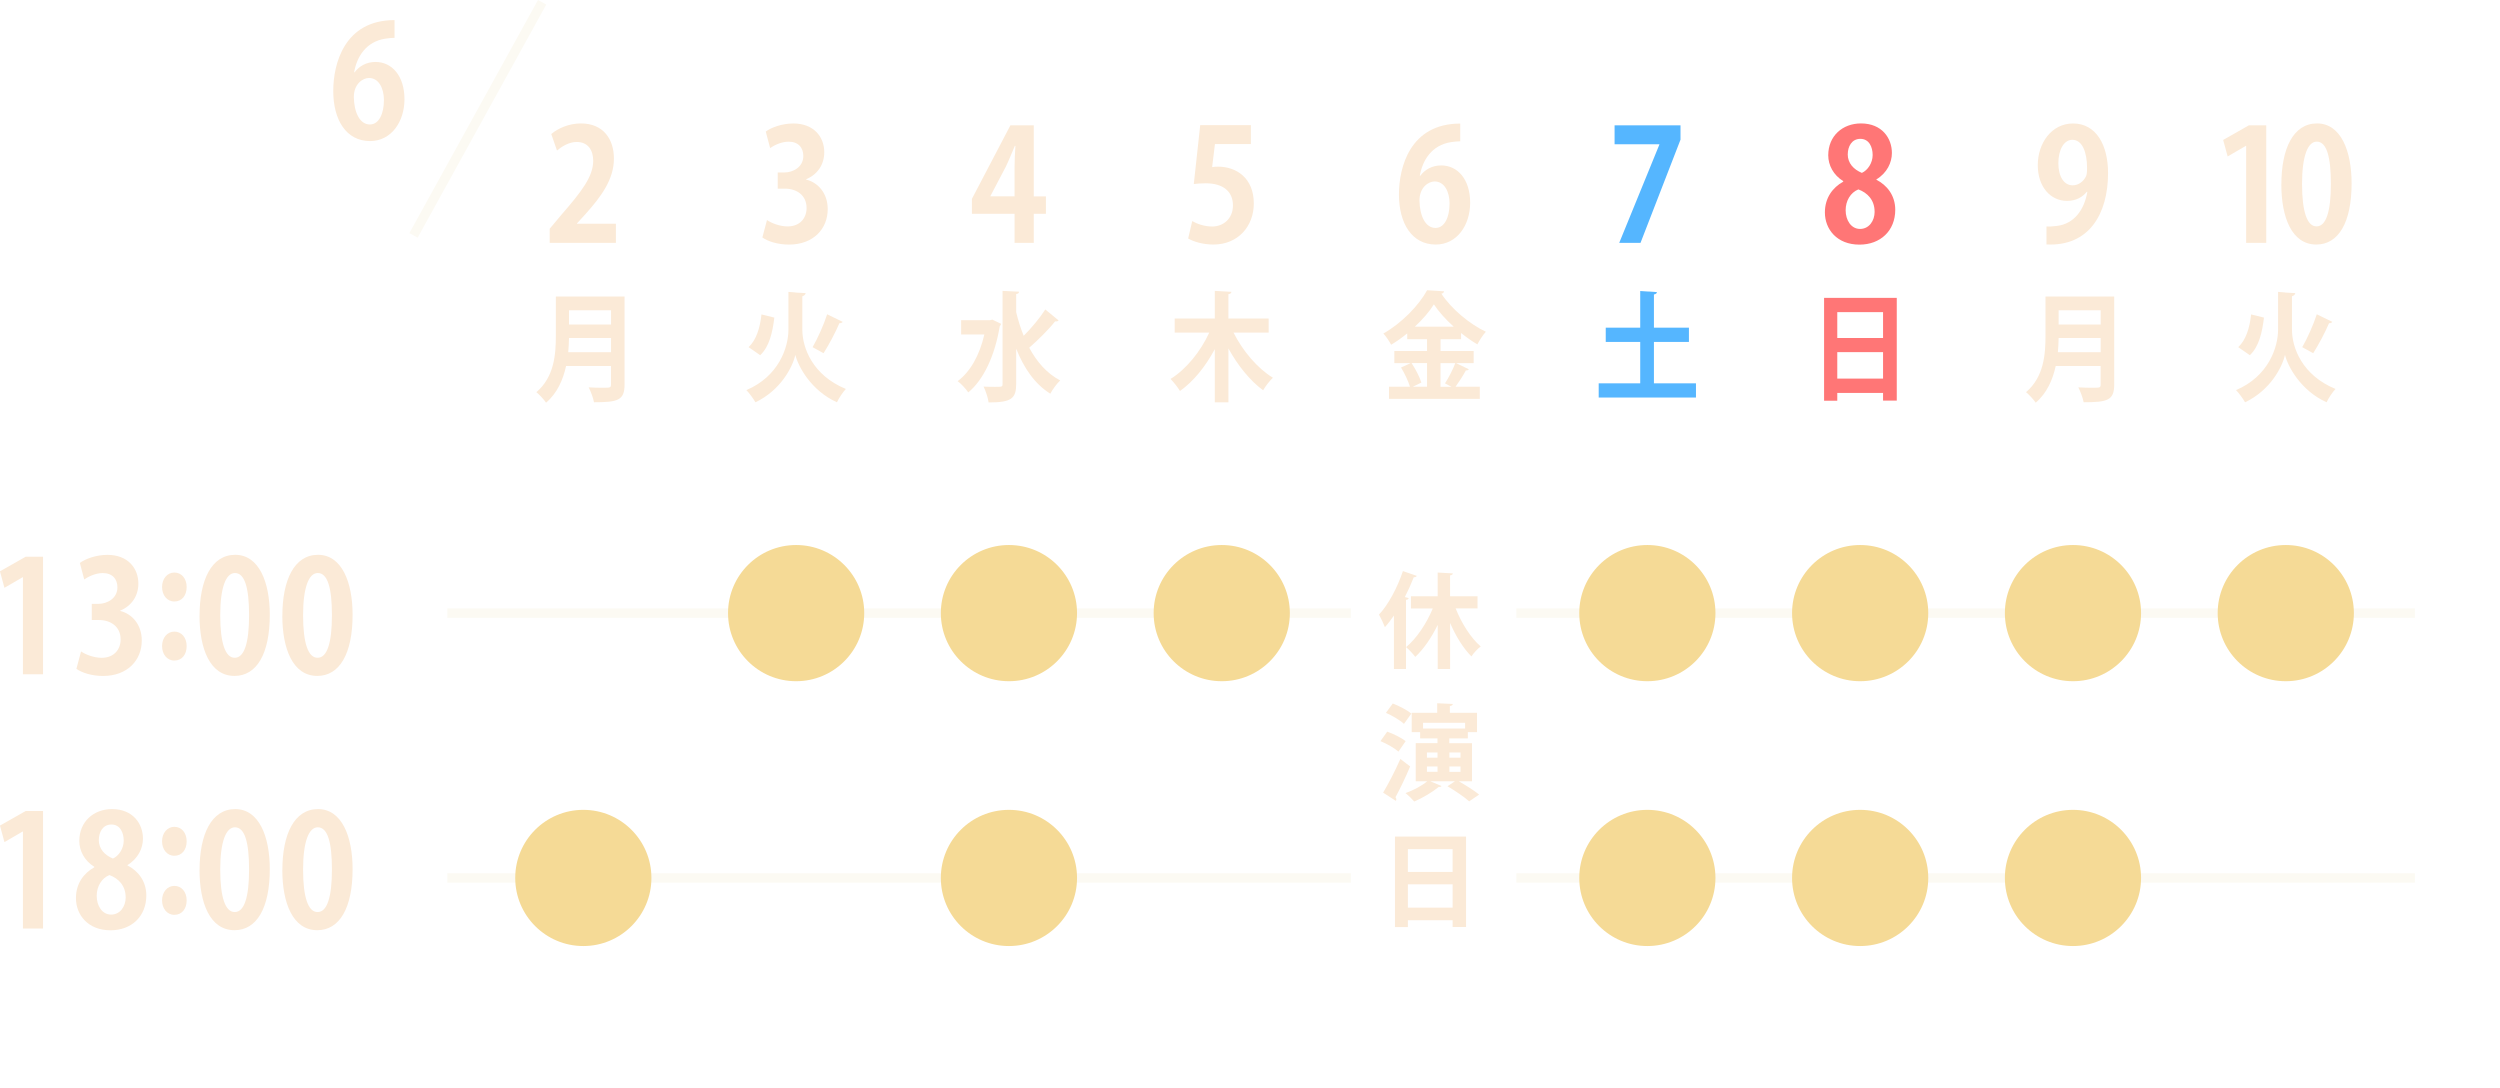 <?xml version="1.0" encoding="UTF-8"?><svg id="_レイヤー_2" xmlns="http://www.w3.org/2000/svg" xmlns:xlink="http://www.w3.org/1999/xlink" viewBox="0 0 528.65 230.14"><defs><style>.cls-1{filter:url(#outer-glow-7);}.cls-1,.cls-2,.cls-3,.cls-4,.cls-5,.cls-6,.cls-7,.cls-8,.cls-9,.cls-10,.cls-11,.cls-12{fill:#f5da96;}.cls-2{filter:url(#outer-glow-8);}.cls-13{fill:#ff7676;}.cls-3{filter:url(#outer-glow-6);}.cls-14{fill:none;stroke:#fcfaf3;stroke-width:2px;}.cls-15{fill:#fbead7;}.cls-4{filter:url(#outer-glow-2);}.cls-5{filter:url(#outer-glow-1);}.cls-16{fill:#55b6ff;}.cls-6{filter:url(#outer-glow-11);}.cls-7{filter:url(#outer-glow-10);}.cls-8{filter:url(#outer-glow-4);}.cls-10{filter:url(#outer-glow-3);}.cls-11{filter:url(#outer-glow-9);}.cls-12{filter:url(#outer-glow-5);}</style><filter id="outer-glow-1" x="78.65" y="141.14" width="90" height="89" filterUnits="userSpaceOnUse"><feOffset dx="0" dy="0"/><feGaussianBlur result="blur" stdDeviation="10"/><feFlood flood-color="#000" flood-opacity=".75"/><feComposite in2="blur" operator="in"/><feComposite in="SourceGraphic"/></filter><filter id="outer-glow-2" x="123.65" y="85.14" width="90" height="89" filterUnits="userSpaceOnUse"><feOffset dx="0" dy="0"/><feGaussianBlur result="blur-2" stdDeviation="10"/><feFlood flood-color="#000" flood-opacity=".75"/><feComposite in2="blur-2" operator="in"/><feComposite in="SourceGraphic"/></filter><filter id="outer-glow-3" x="168.65" y="85.14" width="90" height="89" filterUnits="userSpaceOnUse"><feOffset dx="0" dy="0"/><feGaussianBlur result="blur-3" stdDeviation="10"/><feFlood flood-color="#000" flood-opacity=".75"/><feComposite in2="blur-3" operator="in"/><feComposite in="SourceGraphic"/></filter><filter id="outer-glow-4" x="168.65" y="141.14" width="90" height="89" filterUnits="userSpaceOnUse"><feOffset dx="0" dy="0"/><feGaussianBlur result="blur-4" stdDeviation="10"/><feFlood flood-color="#000" flood-opacity=".75"/><feComposite in2="blur-4" operator="in"/><feComposite in="SourceGraphic"/></filter><filter id="outer-glow-5" x="213.65" y="85.14" width="90" height="89" filterUnits="userSpaceOnUse"><feOffset dx="0" dy="0"/><feGaussianBlur result="blur-5" stdDeviation="10"/><feFlood flood-color="#000" flood-opacity=".75"/><feComposite in2="blur-5" operator="in"/><feComposite in="SourceGraphic"/></filter><filter id="outer-glow-6" x="303.65" y="85.14" width="90" height="89" filterUnits="userSpaceOnUse"><feOffset dx="0" dy="0"/><feGaussianBlur result="blur-6" stdDeviation="10"/><feFlood flood-color="#000" flood-opacity=".75"/><feComposite in2="blur-6" operator="in"/><feComposite in="SourceGraphic"/></filter><filter id="outer-glow-7" x="303.65" y="141.14" width="90" height="89" filterUnits="userSpaceOnUse"><feOffset dx="0" dy="0"/><feGaussianBlur result="blur-7" stdDeviation="10"/><feFlood flood-color="#000" flood-opacity=".75"/><feComposite in2="blur-7" operator="in"/><feComposite in="SourceGraphic"/></filter><filter id="outer-glow-8" x="348.65" y="141.14" width="90" height="89" filterUnits="userSpaceOnUse"><feOffset dx="0" dy="0"/><feGaussianBlur result="blur-8" stdDeviation="10"/><feFlood flood-color="#000" flood-opacity=".75"/><feComposite in2="blur-8" operator="in"/><feComposite in="SourceGraphic"/></filter><filter id="outer-glow-9" x="393.65" y="85.14" width="90" height="89" filterUnits="userSpaceOnUse"><feOffset dx="0" dy="0"/><feGaussianBlur result="blur-9" stdDeviation="10"/><feFlood flood-color="#000" flood-opacity=".75"/><feComposite in2="blur-9" operator="in"/><feComposite in="SourceGraphic"/></filter><filter id="outer-glow-10" x="393.65" y="141.14" width="90" height="89" filterUnits="userSpaceOnUse"><feOffset dx="0" dy="0"/><feGaussianBlur result="blur-10" stdDeviation="10"/><feFlood flood-color="#000" flood-opacity=".75"/><feComposite in2="blur-10" operator="in"/><feComposite in="SourceGraphic"/></filter><filter id="outer-glow-11" x="438.65" y="85.14" width="90" height="89" filterUnits="userSpaceOnUse"><feOffset dx="0" dy="0"/><feGaussianBlur result="blur-11" stdDeviation="10"/><feFlood flood-color="#000" flood-opacity=".75"/><feComposite in2="blur-11" operator="in"/><feComposite in="SourceGraphic"/></filter></defs><g id="_レイヤー_1-2"><line class="cls-14" x1="320.65" y1="129.65" x2="510.65" y2="129.65"/><line class="cls-14" x1="320.65" y1="185.65" x2="510.65" y2="185.65"/><line class="cls-14" x1="94.59" y1="129.65" x2="285.65" y2="129.65"/><line class="cls-14" x1="94.59" y1="185.65" x2="285.65" y2="185.65"/><path class="cls-15" d="M74.97,15.3c.98-1.31,2.51-2.2,4.44-2.2,3.46,0,6.12,2.93,6.12,7.89,0,4.7-2.75,8.84-7.28,8.84-5.06,0-7.78-4.5-7.78-10.59,0-5.69,2.31-14.99,12.96-14.99v3.75c-.56,0-1.18.07-1.92.17-4.11.62-6.07,3.85-6.63,7.13h.09ZM81.19,21.22c0-2.6-1.12-4.73-3.17-4.73-1.3,0-3.2,1.25-3.2,4.04.06,3.22,1.24,5.79,3.4,5.79,1.92,0,2.96-2.3,2.96-5.1Z"/><path class="cls-15" d="M4.85,142.58v-20.52h-.06l-3.85,2.24-.95-3.49,5.44-3.09h3.67v24.86h-4.26Z"/><path class="cls-15" d="M25.42,129.19c2.49.62,4.56,2.86,4.56,6.25,0,4.14-2.99,7.5-8.2,7.5-2.37,0-4.5-.69-5.62-1.51l.98-3.68c.83.59,2.63,1.35,4.35,1.35,2.69,0,4.02-1.84,4.02-3.88,0-2.79-2.19-4.11-4.59-4.11h-1.51v-3.42h1.42c1.75,0,4-1.09,4-3.49,0-1.74-1.04-3.02-3.11-3.02-1.54,0-3.05.76-3.91,1.35l-.92-3.49c1.15-.86,3.43-1.71,5.83-1.71,4.29,0,6.54,2.79,6.54,6.08,0,2.57-1.39,4.7-3.85,5.72v.07Z"/><path class="cls-15" d="M34.27,124.13c0-1.74,1.09-3.06,2.6-3.06s2.6,1.25,2.6,3.06-1.01,3.06-2.6,3.06-2.6-1.38-2.6-3.06ZM34.27,136.62c0-1.74,1.09-3.06,2.6-3.06s2.6,1.25,2.6,3.06-1.01,3.06-2.6,3.06-2.6-1.38-2.6-3.06Z"/><path class="cls-15" d="M42.2,130.21c0-7.56,2.51-12.89,7.54-12.89s7.31,5.79,7.31,12.69c0,8.22-2.75,12.92-7.46,12.92-5.21,0-7.4-5.79-7.4-12.73ZM49.65,139.09c2.01,0,3.02-3.16,3.02-8.98s-.92-8.94-2.99-8.94c-1.89,0-3.11,3.02-3.11,8.94s1.09,8.98,3.05,8.98h.03Z"/><path class="cls-15" d="M59.71,130.21c0-7.56,2.51-12.89,7.54-12.89s7.31,5.79,7.31,12.69c0,8.22-2.75,12.92-7.46,12.92-5.21,0-7.4-5.79-7.4-12.73ZM67.17,139.09c2.01,0,3.02-3.16,3.02-8.98s-.92-8.94-2.99-8.94c-1.89,0-3.11,3.02-3.11,8.94s1.09,8.98,3.05,8.98h.03Z"/><path class="cls-15" d="M4.85,196.35v-20.52h-.06l-3.85,2.24-.95-3.49,5.44-3.09h3.67v24.86h-4.26Z"/><path class="cls-15" d="M19.94,183.29c-2.07-1.28-3.17-3.35-3.17-5.46,0-4.11,3.05-6.74,6.92-6.74,4.44,0,6.54,3.12,6.54,6.25,0,2.01-1.01,4.21-3.28,5.59v.07c2.19,1.12,3.99,3.26,3.99,6.35,0,4.44-3.14,7.37-7.57,7.37-4.76,0-7.31-3.25-7.31-6.81,0-3.06,1.63-5.26,3.88-6.51v-.1ZM26.57,189.74c0-2.43-1.48-3.98-3.43-4.7-1.69.69-2.69,2.43-2.69,4.41,0,2.1,1.15,3.95,3.05,3.95s3.08-1.71,3.08-3.65ZM20.89,177.6c0,1.91,1.24,3.22,2.99,3.95,1.24-.56,2.28-2.1,2.28-3.78s-.74-3.42-2.6-3.42-2.66,1.68-2.66,3.25Z"/><path class="cls-15" d="M34.27,177.9c0-1.74,1.09-3.06,2.6-3.06s2.6,1.25,2.6,3.06-1.01,3.06-2.6,3.06-2.6-1.38-2.6-3.06ZM34.27,190.39c0-1.74,1.09-3.06,2.6-3.06s2.6,1.25,2.6,3.06-1.01,3.06-2.6,3.06-2.6-1.38-2.6-3.06Z"/><path class="cls-15" d="M42.2,183.98c0-7.56,2.51-12.89,7.54-12.89s7.31,5.79,7.31,12.69c0,8.22-2.75,12.92-7.46,12.92-5.21,0-7.4-5.79-7.4-12.73ZM49.65,192.86c2.01,0,3.02-3.16,3.02-8.98s-.92-8.94-2.99-8.94c-1.89,0-3.11,3.02-3.11,8.94s1.09,8.98,3.05,8.98h.03Z"/><path class="cls-15" d="M59.71,183.98c0-7.56,2.51-12.89,7.54-12.89s7.31,5.79,7.31,12.69c0,8.22-2.75,12.92-7.46,12.92-5.21,0-7.4-5.79-7.4-12.73ZM67.17,192.86c2.01,0,3.02-3.16,3.02-8.98s-.92-8.94-2.99-8.94c-1.89,0-3.11,3.02-3.11,8.94s1.09,8.98,3.05,8.98h.03Z"/><line class="cls-14" x1="114.64" y1=".48" x2="87.44" y2="49.78"/><circle class="cls-5" cx="123.35" cy="185.65" r="14.4"/><path class="cls-15" d="M130.23,51.36h-13.99v-2.99l2.48-2.96c4.23-4.87,6.72-8.06,6.72-11.41,0-2.17-1.04-3.98-3.49-3.98-1.63,0-3.14.95-4.17,1.81l-1.21-3.49c1.39-1.18,3.7-2.24,6.27-2.24,4.79,0,6.98,3.39,6.98,7.43,0,4.41-2.69,8.02-5.95,11.67l-1.86,2.04v.07h8.23v4.04Z"/><path class="cls-15" d="M132.07,62.69v18.62c0,3.35-1.42,3.75-6.46,3.75-.16-.88-.7-2.35-1.13-3.15,1.06.08,2.25.08,3.08.08,1.49,0,1.64,0,1.64-.72v-3.87h-9.5c-.63,2.9-1.87,5.75-4.23,7.75-.41-.62-1.46-1.77-2.05-2.22,3.8-3.22,4.12-8.05,4.12-11.92v-8.3h14.52ZM120.32,71.48c-.02.95-.07,1.95-.16,3h9.05v-3h-8.89ZM129.21,65.61h-8.89v3.02h8.89v-3.02Z"/><circle class="cls-4" cx="168.35" cy="129.65" r="14.4"/><path class="cls-15" d="M170.47,37.97c2.49.62,4.56,2.86,4.56,6.25,0,4.14-2.99,7.5-8.2,7.5-2.37,0-4.5-.69-5.62-1.51l.98-3.68c.83.59,2.63,1.35,4.35,1.35,2.69,0,4.02-1.84,4.02-3.88,0-2.8-2.19-4.11-4.59-4.11h-1.51v-3.42h1.42c1.75,0,3.99-1.09,3.99-3.49,0-1.74-1.04-3.02-3.11-3.02-1.54,0-3.05.76-3.91,1.35l-.92-3.49c1.15-.86,3.43-1.71,5.83-1.71,4.29,0,6.54,2.79,6.54,6.08,0,2.57-1.39,4.7-3.85,5.72v.07Z"/><path class="cls-15" d="M168.18,61.86l2.18.12c-.04.33-.31.55-.7.67v7.05c0,3.82,2.14,9.65,9.21,12.55-.63.65-1.49,1.95-1.89,2.82-5.45-2.47-8.17-7.52-8.8-10.02-.58,2.57-3.08,7.47-8.44,10.02-.36-.67-1.31-1.97-1.91-2.58,6.84-2.9,8.89-9.02,8.89-12.77v-8l1.46.12ZM158.3,73.41c1.64-1.55,2.41-4.05,2.72-6.92l2.72.67c-.38,3.15-1.06,6.15-2.99,7.95l-2.45-1.7ZM178.2,68.06c-.14.2-.38.3-.7.28-.83,1.97-2.27,4.65-3.35,6.35-.02-.03-2.32-1.28-2.32-1.28,1.08-1.85,2.36-4.72,3.08-6.95l3.29,1.6Z"/><circle class="cls-10" cx="213.35" cy="129.65" r="14.4"/><circle class="cls-8" cx="213.35" cy="185.65" r="14.4"/><path class="cls-15" d="M218.59,51.36h-4.05v-6.15h-9.02v-3.16l8.14-15.55h4.94v15.03h2.57v3.68h-2.57v6.15ZM209.42,41.52h5.12v-6.18c0-1.45.09-3.03.18-4.5h-.12c-.68,1.58-1.21,2.96-1.89,4.37l-3.28,6.25v.07Z"/><path class="cls-15" d="M209.83,67.58l1.87.9c-.04.18-.16.38-.29.48-1.04,6.3-3.44,11.37-6.66,14.02-.47-.72-1.58-1.92-2.25-2.38,2.66-1.97,4.64-5.45,5.65-9.87h-4.91v-3.02h6.1l.5-.12ZM214.87,65.96c.43,1.78.95,3.47,1.6,5.05,1.62-1.62,3.42-3.77,4.57-5.57l2.81,2.32c-.16.2-.45.23-.74.2-1.35,1.72-3.67,4-5.47,5.57,1.6,3,3.76,5.45,6.55,6.92-.68.62-1.62,1.9-2.09,2.8-3.29-2.05-5.58-5.4-7.22-9.52v7.45c0,3.1-1.01,3.92-5.83,3.92-.11-.95-.63-2.47-1.06-3.35.9.05,1.76.05,2.43.05,1.49,0,1.58,0,1.58-.62v-19.67l3.49.17c-.02.27-.18.45-.61.5v3.77Z"/><circle class="cls-12" cx="258.35" cy="129.65" r="14.4"/><path class="cls-15" d="M264.51,26.46v4.01h-7.6l-.59,4.87c.41-.07.77-.1,1.24-.1,3.91,0,7.57,2.43,7.57,7.79,0,4.77-3.28,8.68-8.55,8.68-2.22,0-4.23-.62-5.33-1.28l.86-3.68c.89.53,2.52,1.15,4.23,1.15,2.28,0,4.38-1.61,4.38-4.47s-1.98-4.67-5.77-4.67c-1.01,0-1.77.07-2.51.16l1.36-12.46h10.71Z"/><path class="cls-15" d="M268.27,70.33h-7.43c1.91,3.82,5.04,7.55,8.33,9.55-.68.62-1.6,1.82-2.07,2.65-2.79-2.05-5.36-5.25-7.34-8.85v11.4h-2.88v-11.25c-1.96,3.67-4.5,6.82-7.36,8.85-.45-.75-1.37-1.92-2-2.55,3.29-2.02,6.37-5.82,8.19-9.8h-7.31v-2.97h8.48v-5.85l3.51.2c-.02.28-.2.43-.63.5v5.15h8.51v2.97Z"/><path class="cls-15" d="M300.32,37.18c.98-1.31,2.51-2.2,4.44-2.2,3.46,0,6.12,2.93,6.12,7.89,0,4.7-2.75,8.84-7.28,8.84-5.06,0-7.78-4.5-7.78-10.59,0-5.69,2.31-14.99,12.96-14.99v3.75c-.56,0-1.18.07-1.92.17-4.11.62-6.07,3.85-6.63,7.13h.09ZM306.53,43.1c0-2.6-1.12-4.73-3.17-4.73-1.3,0-3.2,1.25-3.2,4.04.06,3.22,1.24,5.79,3.4,5.79,1.92,0,2.96-2.3,2.96-5.1Z"/><path class="cls-15" d="M307.88,76.78l2.72,1.3c-.11.18-.34.28-.63.25-.54,1.03-1.44,2.42-2.18,3.45h5.13v2.57h-19.2v-2.57h4.43c-.34-1.15-1.12-2.82-1.89-4.07l2.03-.92h-3.44v-2.57h6.91v-2.5h-4.19v-1.22c-1.08.88-2.23,1.7-3.4,2.4-.36-.7-1.1-1.8-1.64-2.38,3.87-2.17,7.56-6.02,9.25-9.15l3.6.23c-.07.25-.27.47-.59.5,2.16,3.27,6.01,6.45,9.41,8.05-.68.75-1.31,1.77-1.8,2.67-1.15-.67-2.32-1.5-3.44-2.4v1.3h-4.34v2.5h7v2.57h-3.74ZM301.75,76.78h-3.26c.85,1.28,1.73,2.97,2.07,4.12l-1.82.88h3.02v-5ZM307.4,69.08c-1.69-1.53-3.17-3.17-4.19-4.72-.94,1.53-2.36,3.17-4.03,4.72h8.21ZM305.56,81.06c.74-1.12,1.67-2.92,2.18-4.27h-3.13v5h2.32l-1.37-.72Z"/><circle class="cls-3" cx="348.35" cy="129.65" r="14.4"/><circle class="cls-1" cx="348.35" cy="185.65" r="14.4"/><path class="cls-16" d="M341.42,26.5h13.94v3.03l-8.46,21.83h-4.5l8.49-20.78v-.07h-9.47v-4.01Z"/><path class="cls-16" d="M349.74,81.06h8.89v3h-20.57v-3h8.78v-8.75h-7.29v-3.02h7.29v-7.75l3.53.23c-.02.25-.2.42-.63.5v7.02h7.4v3.02h-7.4v8.75Z"/><circle class="cls-9" cx="393.35" cy="129.65" r="14.4"/><circle class="cls-2" cx="393.35" cy="185.65" r="14.4"/><path class="cls-13" d="M389.77,38.3c-2.07-1.28-3.17-3.35-3.17-5.46,0-4.11,3.05-6.74,6.92-6.74,4.44,0,6.54,3.12,6.54,6.25,0,2.01-1.01,4.21-3.28,5.59v.07c2.19,1.12,3.99,3.26,3.99,6.35,0,4.44-3.14,7.37-7.57,7.37-4.76,0-7.31-3.25-7.31-6.81,0-3.06,1.63-5.26,3.88-6.51v-.1ZM396.4,44.75c0-2.43-1.48-3.98-3.43-4.7-1.69.69-2.69,2.43-2.69,4.41,0,2.1,1.15,3.95,3.05,3.95s3.08-1.71,3.08-3.65ZM390.72,32.61c0,1.91,1.24,3.22,2.99,3.95,1.24-.56,2.28-2.1,2.28-3.78s-.74-3.42-2.6-3.42-2.66,1.68-2.66,3.25Z"/><path class="cls-13" d="M385.72,62.99h15.37v21.72h-2.9v-1.62h-9.68v1.65h-2.79v-21.74ZM398.19,66.01h-9.68v5.47h9.68v-5.47ZM388.51,80.06h9.68v-5.6h-9.68v5.6Z"/><circle class="cls-11" cx="438.35" cy="129.65" r="14.4"/><circle class="cls-7" cx="438.35" cy="185.65" r="14.4"/><path class="cls-15" d="M441.29,40.54c-.95,1.18-2.34,1.94-4.2,1.94-3.46,0-6.18-2.93-6.18-7.56s2.9-8.81,7.46-8.81c4.88,0,7.4,4.54,7.4,10.49,0,8.62-4.02,15.55-13.02,15.09v-3.81c.68.07,1.12,0,2.16-.1,3.7-.43,5.83-3.42,6.48-7.2l-.09-.03ZM435.26,34.49c0,2.93,1.24,4.7,3.02,4.7,1.33,0,2.34-.92,2.81-1.87.18-.36.24-.85.24-1.81,0-3.32-1.01-5.95-3.11-5.95-1.77,0-2.96,2.1-2.96,4.93Z"/><path class="cls-15" d="M447.07,62.69v18.62c0,3.35-1.42,3.75-6.46,3.75-.16-.88-.7-2.35-1.13-3.15,1.06.08,2.25.08,3.08.08,1.49,0,1.64,0,1.64-.72v-3.87h-9.5c-.63,2.9-1.87,5.75-4.23,7.75-.41-.62-1.46-1.77-2.05-2.22,3.8-3.22,4.12-8.05,4.12-11.92v-8.3h14.52ZM435.32,71.48c-.02.95-.07,1.95-.16,3h9.05v-3h-8.89ZM444.21,65.61h-8.89v3.02h8.89v-3.02Z"/><circle class="cls-6" cx="483.35" cy="129.65" r="14.4"/><path class="cls-15" d="M474.97,51.36v-20.52h-.06l-3.85,2.24-.95-3.49,5.44-3.09h3.67v24.86h-4.26Z"/><path class="cls-15" d="M482.42,38.99c0-7.56,2.51-12.89,7.54-12.89s7.31,5.79,7.31,12.69c0,8.22-2.75,12.92-7.46,12.92-5.21,0-7.4-5.79-7.4-12.73ZM489.87,47.87c2.01,0,3.02-3.16,3.02-8.98s-.92-8.94-2.99-8.94c-1.89,0-3.11,3.02-3.11,8.94s1.09,8.98,3.05,8.98h.03Z"/><path class="cls-15" d="M483.18,61.86l2.18.12c-.04.33-.31.55-.7.67v7.05c0,3.82,2.14,9.65,9.21,12.55-.63.65-1.49,1.95-1.89,2.82-5.45-2.47-8.17-7.52-8.8-10.02-.58,2.57-3.08,7.47-8.44,10.02-.36-.67-1.31-1.97-1.91-2.58,6.84-2.9,8.89-9.02,8.89-12.77v-8l1.46.12ZM473.3,73.41c1.64-1.55,2.41-4.05,2.72-6.92l2.72.67c-.38,3.15-1.06,6.15-2.99,7.95l-2.45-1.7ZM493.2,68.06c-.14.2-.38.3-.7.28-.83,1.97-2.27,4.65-3.35,6.35-.02-.03-2.32-1.28-2.32-1.28,1.08-1.85,2.36-4.72,3.08-6.95l3.29,1.6Z"/><path class="cls-15" d="M299.58,121.79c-.09.18-.29.29-.62.26-.55,1.41-1.19,2.84-1.89,4.2l.81.22c-.04.2-.2.35-.57.37v14.63h-2.55v-11.31c-.62.9-1.25,1.74-1.91,2.46-.24-.66-.88-2.02-1.25-2.66,1.94-2.05,3.89-5.68,5.06-9.2l2.93,1.01ZM312.45,128.65h-4.64c1.25,3.15,3.19,6.23,5.3,8.05-.64.46-1.52,1.41-1.96,2.11-1.74-1.74-3.3-4.27-4.51-7.08v9.73h-2.62v-9.33c-1.32,2.71-2.95,5.1-4.75,6.78-.44-.62-1.34-1.56-1.94-2.07,2.22-1.83,4.31-4.97,5.65-8.18h-4.62v-2.57h5.65v-5.02l3.21.18c-.02.22-.18.35-.59.42v4.42h5.81v2.57Z"/><path class="cls-15" d="M293.35,154.72c1.32.46,3.04,1.32,3.89,2l-1.52,2.22c-.81-.73-2.46-1.67-3.81-2.22l1.43-2ZM292.47,167.62c1.03-1.72,2.51-4.53,3.65-7.13l2.07,1.58c-.97,2.33-2.16,4.77-3.1,6.51.11.15.18.31.18.44,0,.11-.04.22-.11.33l-2.68-1.74ZM294.52,148.76c1.32.51,3.06,1.41,3.92,2.13l-1.56,2.18c-.79-.75-2.49-1.76-3.81-2.33l1.45-1.98ZM311.29,165.2h-2.82c1.45.84,3.32,2,4.31,2.82l-2.11,1.43c-.97-.88-3.01-2.27-4.58-3.19l1.58-1.06h-5.24l2.4,1.01c-.07.11-.22.2-.4.2-.07,0-.11,0-.18-.02-1.34,1.1-3.39,2.33-5.19,3.1-.44-.51-1.3-1.36-1.85-1.78,1.63-.57,3.48-1.56,4.6-2.51h-2.44v-8.05h4.6v-1.01h-3.67v-1.32h-1.78v-4.09h5.39v-2.02l3.3.15c-.02.24-.2.37-.62.44v1.43h5.74v4.09h-1.94v1.32h-3.92v1.01h4.8v8.05ZM309.81,152.85h-8.89v1.21h8.89v-1.21ZM301.74,159.12v1.1h2.24v-1.1h-2.24ZM301.74,162.07v1.14h2.24v-1.14h-2.24ZM308.84,159.12h-2.35v1.1h2.35v-1.1ZM308.84,163.22v-1.14h-2.35v1.14h2.35Z"/><path class="cls-15" d="M294.98,176.9h15.03v19.12h-2.84v-1.43h-9.46v1.45h-2.73v-19.14ZM307.17,179.56h-9.46v4.82h9.46v-4.82ZM297.71,191.93h9.46v-4.93h-9.46v4.93Z"/></g></svg>